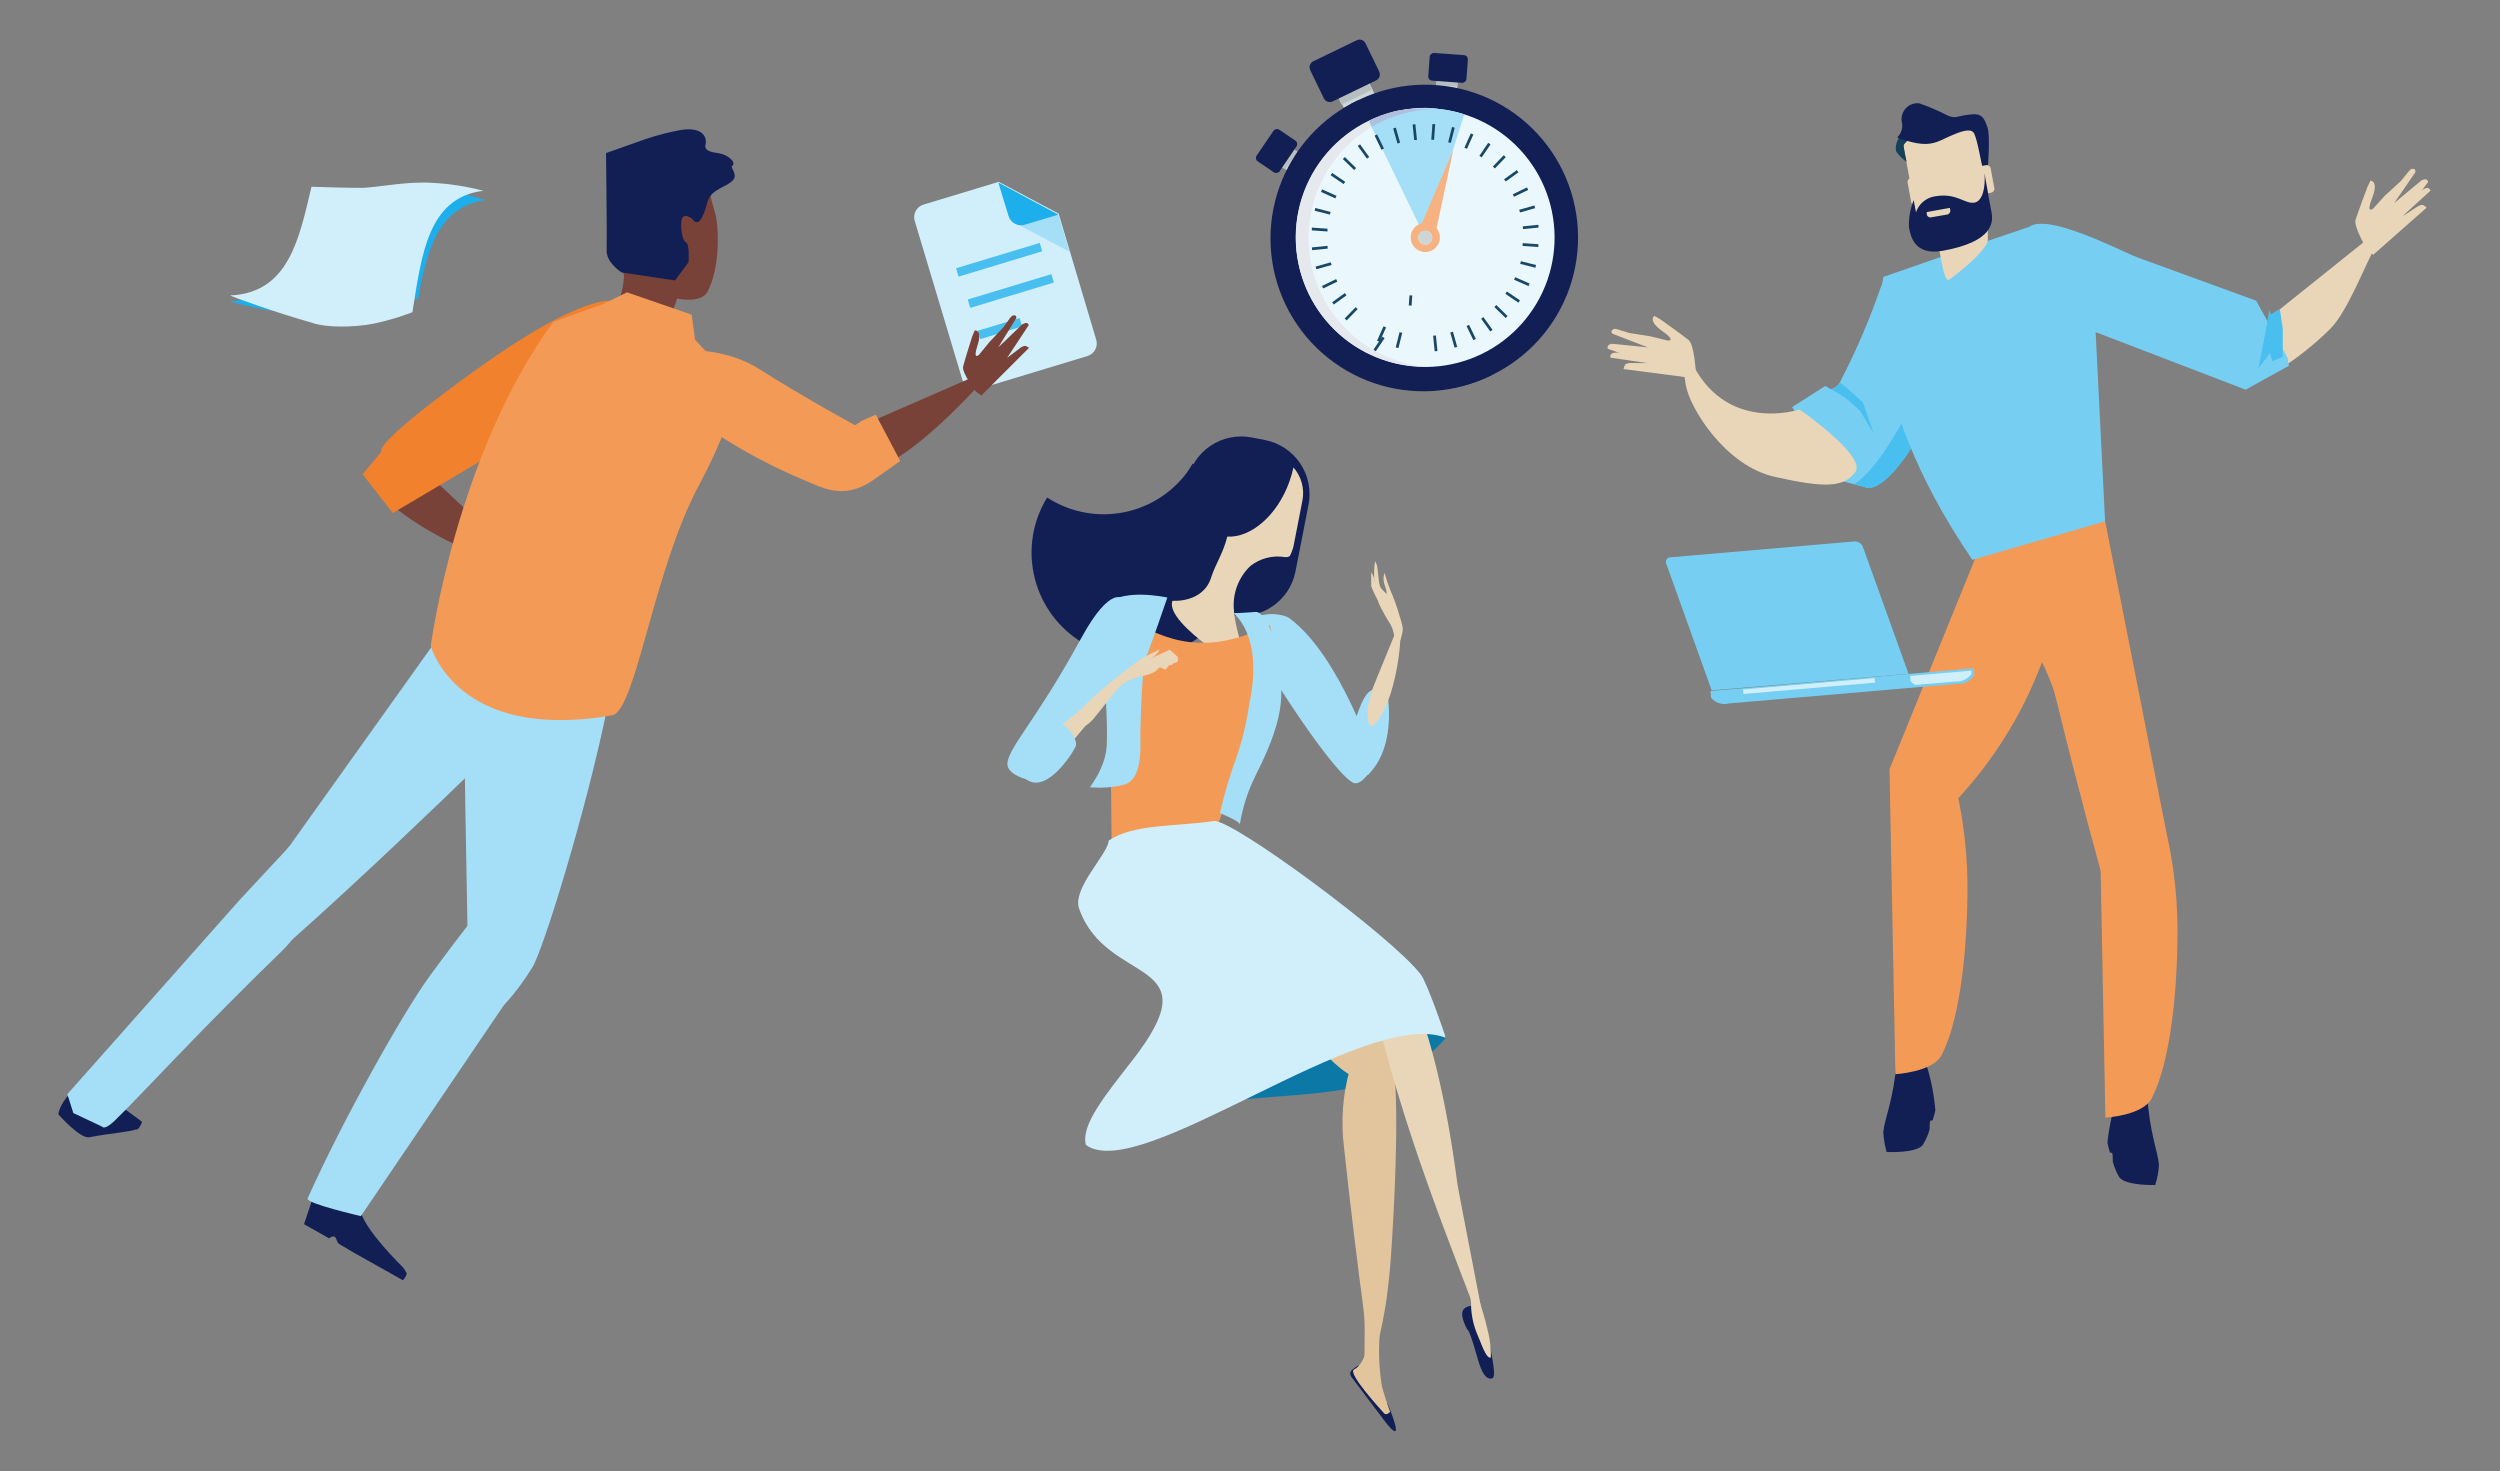 <?xml version="1.0" encoding="UTF-8"?> <svg xmlns="http://www.w3.org/2000/svg" xmlns:xlink="http://www.w3.org/1999/xlink" viewBox="0 0 314.05 184.84"><rect x="0" y="0" width="314.05" height="184.84" fill="#808080" stroke="none"/><defs><style>.cls-1,.cls-2{fill:none;}.cls-1{clip-rule:evenodd;}.cls-3{clip-path:url(#clip-path);}.cls-4{clip-path:url(#clip-path-2);}.cls-5{fill:#121f55;}.cls-6{clip-path:url(#clip-path-3);}.cls-7{fill:#76cff3;}.cls-8{clip-path:url(#clip-path-5);}.cls-9{fill:#49bfef;}.cls-10{clip-path:url(#clip-path-7);}.cls-11{fill:#e9d6b8;}.cls-12{clip-path:url(#clip-path-9);}.cls-13{fill:#f39a57;}.cls-14{clip-path:url(#clip-path-11);}.cls-15{clip-path:url(#clip-path-13);}.cls-16{clip-path:url(#clip-path-15);}.cls-17{clip-path:url(#clip-path-17);}.cls-18{clip-path:url(#clip-path-19);}.cls-19{clip-path:url(#clip-path-21);}.cls-20{clip-path:url(#clip-path-23);}.cls-21{clip-path:url(#clip-path-25);}.cls-22{clip-path:url(#clip-path-27);}.cls-23{clip-path:url(#clip-path-29);}.cls-24{clip-path:url(#clip-path-31);}.cls-25{clip-path:url(#clip-path-33);}.cls-26{fill:#163f59;}.cls-27{clip-path:url(#clip-path-35);}.cls-28{clip-path:url(#clip-path-37);}.cls-29{clip-path:url(#clip-path-39);}.cls-30{clip-path:url(#clip-path-41);}.cls-31{clip-path:url(#clip-path-43);}.cls-32{clip-path:url(#clip-path-45);}.cls-33{clip-path:url(#clip-path-47);}.cls-34{clip-path:url(#clip-path-49);}.cls-35{clip-path:url(#clip-path-51);}.cls-36{clip-path:url(#clip-path-53);}.cls-37{fill:#d1effb;}.cls-38{clip-path:url(#clip-path-55);}.cls-39{clip-path:url(#clip-path-57);}.cls-40{fill:#b6c2c9;}.cls-41{clip-path:url(#clip-path-59);}.cls-42{clip-path:url(#clip-path-61);}.cls-43{clip-path:url(#clip-path-63);}.cls-44{fill:#cdd5d8;}.cls-45{clip-path:url(#clip-path-65);}.cls-46{fill:#b7bec0;}.cls-47{clip-path:url(#clip-path-67);}.cls-48{clip-path:url(#clip-path-69);}.cls-49{clip-path:url(#clip-path-71);}.cls-50{clip-path:url(#clip-path-73);}.cls-51{clip-path:url(#clip-path-75);}.cls-52{clip-path:url(#clip-path-77);}.cls-53{clip-path:url(#clip-path-79);}.cls-54{clip-path:url(#clip-path-81);}.cls-55{clip-path:url(#clip-path-83);}.cls-56{clip-path:url(#clip-path-85);}.cls-57{fill:#eaf8fe;}.cls-58{clip-path:url(#clip-path-87);}.cls-59{fill:#e5e8ec;}.cls-60{clip-path:url(#clip-path-89);}.cls-61{fill:#a4dff7;}.cls-62{clip-path:url(#clip-path-91);}.cls-63{fill:#b0bfde;}.cls-64{clip-path:url(#clip-path-93);}.cls-65{fill:#194866;}.cls-66{clip-path:url(#clip-path-95);}.cls-67{clip-path:url(#clip-path-97);}.cls-68{clip-path:url(#clip-path-99);}.cls-69{clip-path:url(#clip-path-101);}.cls-70{clip-path:url(#clip-path-103);}.cls-71{clip-path:url(#clip-path-105);}.cls-72{clip-path:url(#clip-path-107);}.cls-73{clip-path:url(#clip-path-109);}.cls-74{clip-path:url(#clip-path-111);}.cls-75{clip-path:url(#clip-path-113);}.cls-76{clip-path:url(#clip-path-115);}.cls-77{clip-path:url(#clip-path-117);}.cls-78{clip-path:url(#clip-path-119);}.cls-79{clip-path:url(#clip-path-121);}.cls-80{clip-path:url(#clip-path-123);}.cls-81{clip-path:url(#clip-path-125);}.cls-82{clip-path:url(#clip-path-127);}.cls-83{clip-path:url(#clip-path-129);}.cls-84{clip-path:url(#clip-path-131);}.cls-85{clip-path:url(#clip-path-133);}.cls-86{clip-path:url(#clip-path-135);}.cls-87{clip-path:url(#clip-path-137);}.cls-88{clip-path:url(#clip-path-139);}.cls-89{clip-path:url(#clip-path-141);}.cls-90{clip-path:url(#clip-path-143);}.cls-91{clip-path:url(#clip-path-145);}.cls-92{clip-path:url(#clip-path-147);}.cls-93{clip-path:url(#clip-path-149);}.cls-94{clip-path:url(#clip-path-151);}.cls-95{clip-path:url(#clip-path-153);}.cls-96{clip-path:url(#clip-path-155);}.cls-97{clip-path:url(#clip-path-157);}.cls-98{clip-path:url(#clip-path-159);}.cls-99{clip-path:url(#clip-path-161);}.cls-100{clip-path:url(#clip-path-163);}.cls-101{clip-path:url(#clip-path-165);}.cls-102{fill:#f6b381;}.cls-103{clip-path:url(#clip-path-167);}.cls-104{clip-path:url(#clip-path-169);}.cls-105{fill:#cdd5d7;}.cls-106{clip-path:url(#clip-path-171);}.cls-107{clip-path:url(#clip-path-173);}.cls-108{clip-path:url(#clip-path-175);}.cls-109{fill:#1cafec;}.cls-110{clip-path:url(#clip-path-177);}.cls-111{clip-path:url(#clip-path-179);}.cls-112{clip-path:url(#clip-path-181);}.cls-113{clip-path:url(#clip-path-183);}.cls-114{clip-path:url(#clip-path-185);}.cls-115{clip-path:url(#clip-path-187);}.cls-116{fill:#794238;}.cls-117{clip-path:url(#clip-path-189);}.cls-118{clip-path:url(#clip-path-191);}.cls-119{clip-path:url(#clip-path-193);}.cls-120{clip-path:url(#clip-path-195);}.cls-121{fill:#f1812d;}.cls-122{clip-path:url(#clip-path-197);}.cls-123{clip-path:url(#clip-path-199);}.cls-124{clip-path:url(#clip-path-201);}.cls-125{clip-path:url(#clip-path-203);}.cls-126{clip-path:url(#clip-path-205);}.cls-127{clip-path:url(#clip-path-207);}.cls-128{clip-path:url(#clip-path-209);}.cls-129{clip-path:url(#clip-path-211);}.cls-130{fill:#0b78a6;}.cls-131{clip-path:url(#clip-path-213);}.cls-132{fill:#e2c59c;}.cls-133{clip-path:url(#clip-path-215);}.cls-134{clip-path:url(#clip-path-217);}.cls-135{clip-path:url(#clip-path-219);}.cls-136{clip-path:url(#clip-path-221);}.cls-137{clip-path:url(#clip-path-223);}.cls-138{clip-path:url(#clip-path-225);}.cls-139{clip-path:url(#clip-path-227);}.cls-140{clip-path:url(#clip-path-229);}.cls-141{clip-path:url(#clip-path-231);}.cls-142{clip-path:url(#clip-path-233);}.cls-143{clip-path:url(#clip-path-235);}.cls-144{clip-path:url(#clip-path-237);}.cls-145{clip-path:url(#clip-path-239);}.cls-146{clip-path:url(#clip-path-241);}.cls-147{clip-path:url(#clip-path-243);}.cls-148{clip-path:url(#clip-path-245);}.cls-149{clip-path:url(#clip-path-247);}.cls-150{clip-path:url(#clip-path-249);}.cls-151{clip-path:url(#clip-path-251);}.cls-152{clip-path:url(#clip-path-253);}.cls-153{clip-path:url(#clip-path-255);}.cls-154{clip-path:url(#clip-path-257);}.cls-155{clip-path:url(#clip-path-259);}.cls-156{clip-path:url(#clip-path-261);}.cls-157{clip-path:url(#clip-path-263);}.cls-158{clip-path:url(#clip-path-265);}.cls-159{clip-path:url(#clip-path-267);}</style><clipPath id="clip-path" transform="translate(-561.98 -811.36)"><path class="cls-1" d="M798.56,953.6a11.16,11.16,0,0,0,.42,2.47s3.56.2,4.5-.83a7.54,7.54,0,0,0,.9-2c0-.15,0-.94.09-1.08s.23.1.31-.14c.19-.63.32-1.11.32-1.17a26.15,26.15,0,0,0-1.29-6.25s-3.39-2-3.56.06c-.4,4.87-1.55,7.29-1.69,8.89"></path></clipPath><clipPath id="clip-path-2" transform="translate(-561.98 -811.36)"><rect class="cls-2" width="1440" height="2367"></rect></clipPath><clipPath id="clip-path-3" transform="translate(-561.98 -811.36)"><path class="cls-1" d="M807.11,847.83s4.24,2.28-2,14.48-8.89,10.21-8.89,10.21l-3.51-.89-5.6-9.13,4.17-2.66.7.41a1.82,1.82,0,0,0,1.25-1.11,87.59,87.59,0,0,0,5-11.66c1.12-3.4,8.1-.1,8.91.35"></path></clipPath><clipPath id="clip-path-5" transform="translate(-561.98 -811.36)"><path class="cls-1" d="M807.11,847.83c-.63-.35-3.44-.35-3-.13,0,0,4.24,2.28-2,14.49-3.5,6.8-5.86,9.19-7.26,10l1.4.36s2.63,2,8.89-10.21,2-14.48,2-14.48"></path></clipPath><clipPath id="clip-path-7" transform="translate(-561.98 -811.36)"><path class="cls-1" d="M788.05,862.8s-9.53,3.18-13.78-6.42c-1.26-2.85-1,.25-.54,3.24s5,10.26,11.19,11.64,8.62,1.39,10.12-.59-7-7.87-7-7.87"></path></clipPath><clipPath id="clip-path-9" transform="translate(-561.98 -811.36)"><path class="cls-1" d="M800.08,946.3s4.69-.26,5.8-2.39c2.56-4.92,3.2-14.54,3.25-20a56,56,0,0,0-1.37-13.31L799.34,908Z"></path></clipPath><clipPath id="clip-path-11" transform="translate(-561.98 -811.36)"><path class="cls-1" d="M833.19,957.75a10.89,10.89,0,0,1-.47,2.47s-3.57.12-4.49-.93a7.79,7.79,0,0,1-.84-2c0-.15,0-.94-.07-1.08s-.24.1-.31-.15a9.25,9.25,0,0,1-.29-1.17,26,26,0,0,1,1.42-6.23s3.43-1.93,3.56.14c.29,4.88,1.39,7.33,1.49,8.92"></path></clipPath><clipPath id="clip-path-13" transform="translate(-561.98 -811.36)"><path class="cls-1" d="M826.46,951.76s4.69-.26,5.8-2.4c2.57-4.92,3.21-14.54,3.25-20A55.94,55.94,0,0,0,834.14,916l-8.42-2.6Z"></path></clipPath><clipPath id="clip-path-15" transform="translate(-561.98 -811.36)"><path class="cls-1" d="M812.92,874.57,799.34,908l5.54,6.71a51.9,51.9,0,0,0,12-16.32c1.93-4.25,5.88-13.92,4.76-18.19-1.52-5.77-8.69-5.58-8.69-5.58"></path></clipPath><clipPath id="clip-path-17" transform="translate(-561.98 -811.36)"><path class="cls-1" d="M826,874.68,834.14,916l-8.25,4.81s-2.44-8.63-5.63-21.69c-1.58-6.49-9.2-15.69-7.82-19.87,1.88-5.67,13.51-4.6,13.51-4.6"></path></clipPath><clipPath id="clip-path-19" transform="translate(-561.98 -811.36)"><path class="cls-1" d="M809.75,881.68l16.67-4.84-1.23-24.6s-.45-15-8.77-12.22-17.84,6.12-17.84,6.12-3.61,13.94,11.17,35.54"></path></clipPath><clipPath id="clip-path-21" transform="translate(-561.98 -811.36)"><path class="cls-1" d="M847.73,850.73l12.85-10.29s1.85.4.86,1.23c-.12.1-.49-.41-.84.22-1.44,2.55-3.68,8.55-5.87,10.75a37.28,37.28,0,0,1-6.23,5Z"></path></clipPath><clipPath id="clip-path-23" transform="translate(-561.98 -811.36)"><path class="cls-1" d="M796,861.9l-2-1.79-.86-.68a1.94,1.94,0,0,1-1.13.82l1.76,1.06,1.84,1.62,1.73,2.85Z"></path></clipPath><clipPath id="clip-path-25" transform="translate(-561.98 -811.36)"><path class="cls-1" d="M830.33,843.64l16.45,6,.48,1.25,1.11-.67,1.14,7.09-5.44,3-22.33-8.57a14.7,14.7,0,0,1-5.36-10.38c-.5-5.17,12.58,1.85,14,2.29"></path></clipPath><clipPath id="clip-path-27" transform="translate(-561.98 -811.36)"><path class="cls-1" d="M845.67,857.64s1-4.81,1.38-7.34l.21.54,1.11-.67.37,2.45,0,3.57-1.33.54-.25-1Z"></path></clipPath><clipPath id="clip-path-29" transform="translate(-561.98 -811.36)"><path class="cls-1" d="M811.48,838.25a17.87,17.87,0,0,1,.21,3.25c-.11,1.4-4.23,4.6-4.89,5s-1.1-3.69-1.4-4.55c-.24-.66.26-.6-.59-1.37Z"></path></clipPath><clipPath id="clip-path-31" transform="translate(-561.98 -811.36)"><path class="cls-1" d="M802.83,839.15a1.44,1.44,0,0,0,1.67,1.16l6.36-1.17a1.44,1.44,0,0,0,1.16-1.67l-1.73-9.42a1.43,1.43,0,0,0-1.67-1.16l-6.36,1.17a1.44,1.44,0,0,0-1.16,1.67Z"></path></clipPath><clipPath id="clip-path-33" transform="translate(-561.98 -811.36)"><path class="cls-1" d="M801.45,831.67a5.36,5.36,0,0,1-1.28-1.29,2.16,2.16,0,0,1,.58-1.93c.63-.54,1.36.12,1.36.12s-1,.83-1,1.08.37,2,.37,2"></path></clipPath><clipPath id="clip-path-35" transform="translate(-561.98 -811.36)"><path class="cls-1" d="M811.71,832.17s.3-3.8-.07-4.83-.62-1.74-1.94-1.62c-2,.18-1.92.59-3,.18a27.82,27.82,0,0,0-3.61-1.56,2,2,0,0,0-2.2,2.38,2,2,0,0,1-.56,1.88c.11.16.49.25,1.16.44,1.93.56,3,.54,4.32-.06s3.67-1.83,4.15-.88.92,4,1.08,4.25.44,0,.64-.18"></path></clipPath><clipPath id="clip-path-37" transform="translate(-561.98 -811.36)"><rect class="cls-2" x="809.98" y="832.14" width="2.36" height="3.51" rx="0.48" transform="translate(-136.78 159.53) rotate(-10.36)"></rect></clipPath><clipPath id="clip-path-39" transform="translate(-561.98 -811.36)"><rect class="cls-2" x="801.78" y="833.64" width="2.36" height="3.51" rx="0.48" transform="translate(-136.86 157.63) rotate(-10.34)"></rect></clipPath><clipPath id="clip-path-41" transform="translate(-561.98 -811.36)"><path class="cls-1" d="M811.26,833.1s.68,3.71.9,4.95.21,3.66-6.11,4.81c-3.74.69-4.1-2.09-4.27-3a8.31,8.31,0,0,1,.6-3.36s.28,1.54.28,1.54a3,3,0,0,1,2.28-2c2.87-.53,3.83,1,5.09.77,1-.2,1.41-1.92,1.23-3.76"></path></clipPath><clipPath id="clip-path-43" transform="translate(-561.98 -811.36)"><path class="cls-1" d="M806.57,838.31l-2,.35a.46.46,0,0,1-.55-.38l0-.28,2.9-.53.05.28a.48.48,0,0,1-.38.56"></path></clipPath><clipPath id="clip-path-45" transform="translate(-561.98 -811.36)"><path class="cls-1" d="M775,858s-.18-3.35-.91-3.94-3.53-2.58-3.53-2.58l-.76-.44s-.88.59,1,1.91.66,1.19.66,1.19l-2.12-.52-2.63-.42-1.15-.34s-.64-.25-.84-.17c-.56.22-.17.6-.17.6L769,855l-4.41-.45s-.57,0-.65.34.12.32.12.32l4.92,1.76-2.28,0s-.56,0-.65.35a2.88,2.88,0,0,1-.13.4l8.89,1.16Z"></path></clipPath><clipPath id="clip-path-47" transform="translate(-561.98 -811.36)"><path class="cls-1" d="M768.64,855.81l-3.11-.13a2.39,2.39,0,0,0-1,.05.44.44,0,0,0-.24.56l4.69.69Z"></path></clipPath><clipPath id="clip-path-49" transform="translate(-561.98 -811.36)"><path class="cls-1" d="M859.34,842.73s-1.73-2.88-1.45-3.78,1.49-4.11,1.49-4.11l.38-.79s1.06,0,.22,2.15.12,1.36.12,1.36l1.46-1.61,2-1.83.76-.93s.4-.56.6-.61c.59-.12.48.41.48.41l-2.67,3.89,3.41-2.84s.49-.29.72-.08.09.33.09.33l-3.11,4.21,1.92-1.25s.49-.27.73-.07a3.8,3.8,0,0,0,.33.26l-6.72,5.93Z"></path></clipPath><clipPath id="clip-path-51" transform="translate(-561.98 -811.36)"><path class="cls-1" d="M810,896.1v0l-.08-.79-33.07,2.85.06.79a0,0,0,0,0,0,0l.09.14a2.16,2.16,0,0,0,2.13.64l28.78-2.48a2.21,2.21,0,0,0,2-1Z"></path></clipPath><clipPath id="clip-path-53" transform="translate(-561.98 -811.36)"><path class="cls-1" d="M802,896.92a0,0,0,0,0,0,0l.09.12a1.52,1.52,0,0,0,.52.36l5-.43a2.32,2.32,0,0,0,1.93-.83l.07-.13v0l0-.4-7.67.66Z"></path></clipPath><clipPath id="clip-path-55" transform="translate(-561.98 -811.36)"><rect class="cls-2" x="780.94" y="897.24" width="16.59" height="0.57" transform="translate(-74.22 71.16) rotate(-4.93)"></rect></clipPath><clipPath id="clip-path-57" transform="translate(-561.98 -811.36)"><path class="cls-1" d="M787.88,888.57a1.12,1.12,0,0,1-1,1.59,2.1,2.1,0,0,1-2-1.33,1.12,1.12,0,0,1,1-1.6,2.09,2.09,0,0,1,2,1.34"></path></clipPath><clipPath id="clip-path-59" transform="translate(-561.98 -811.36)"><path class="cls-1" d="M801.73,896,796,880.07a1.1,1.1,0,0,0-1-.7l-23.2,2a.57.57,0,0,0-.5.82L777,898.08Z"></path></clipPath><clipPath id="clip-path-61" transform="translate(-561.98 -811.36)"><path class="cls-1" d="M863.39,837.36l2.51-1.84a2.22,2.22,0,0,1,.89-.54.43.43,0,0,1,.51.33l-3.51,3.19Z"></path></clipPath><clipPath id="clip-path-63" transform="translate(-561.98 -811.36)"><rect class="cls-2" x="730.39" y="821.35" width="4.24" height="4.54" transform="translate(-285.66 401.42) rotate(-25.83)"></rect></clipPath><clipPath id="clip-path-65" transform="translate(-561.98 -811.36)"><rect class="cls-2" x="729.86" y="821.47" width="4.24" height="2.12" transform="translate(-285.14 400.84) rotate(-25.81)"></rect></clipPath><clipPath id="clip-path-67" transform="translate(-561.98 -811.36)"><path class="cls-2" d="M727.87,817.48h6.06a.83.83,0,0,1,.83.83v3.94a.83.83,0,0,1-.83.83h-6.06a.83.83,0,0,1-.83-.83v-3.94A.84.84,0,0,1,727.87,817.48Z" transform="translate(-284.3 400.21) rotate(-25.82)"></path></clipPath><clipPath id="clip-path-69" transform="translate(-561.98 -811.36)"><rect class="cls-2" x="722.92" y="830.14" width="2.64" height="2.83" transform="translate(-370.6 963.15) rotate(-55.8)"></rect></clipPath><clipPath id="clip-path-71" transform="translate(-561.98 -811.36)"><rect class="cls-2" x="722.3" y="830.47" width="2.64" height="1.32" transform="translate(-370.52 962.52) rotate(-55.8)"></rect></clipPath><clipPath id="clip-path-73" transform="translate(-561.98 -811.36)"><rect class="cls-2" x="719.93" y="828.51" width="4.81" height="3.49" rx="0.52" transform="translate(-370.29 961.66) rotate(-55.83)"></rect></clipPath><clipPath id="clip-path-75" transform="translate(-561.98 -811.36)"><rect class="cls-2" x="742.26" y="820.83" width="2.83" height="2.64" transform="translate(-130.57 1503.82) rotate(-85.81)"></rect></clipPath><clipPath id="clip-path-77" transform="translate(-561.98 -811.36)"><rect class="cls-2" x="743.07" y="820.08" width="1.32" height="2.64" transform="translate(-129.75 1503.2) rotate(-85.81)"></rect></clipPath><clipPath id="clip-path-79" transform="translate(-561.98 -811.36)"><rect class="cls-2" x="742.1" y="817.44" width="3.49" height="4.81" rx="0.52" transform="translate(-127.76 1502.3) rotate(-85.84)"></rect></clipPath><clipPath id="clip-path-81" transform="translate(-561.98 -811.36)"><path class="cls-1" d="M758.3,832.84a19.2,19.2,0,1,1-25.65-8.92,19.19,19.19,0,0,1,25.65,8.92"></path></clipPath><clipPath id="clip-path-83" transform="translate(-561.98 -811.36)"><path class="cls-1" d="M749.38,858.48a19.2,19.2,0,1,1-16.73-34.56Z"></path></clipPath><clipPath id="clip-path-85" transform="translate(-561.98 -811.36)"><path class="cls-1" d="M755.64,834.12a16.25,16.25,0,1,1-21.7-7.54,16.26,16.26,0,0,1,21.7,7.54"></path></clipPath><clipPath id="clip-path-87" transform="translate(-561.98 -811.36)"><path class="cls-1" d="M728,848.37A16.25,16.25,0,0,1,742.7,825a16.25,16.25,0,1,0-1.8,32.41A16.24,16.24,0,0,1,728,848.37"></path></clipPath><clipPath id="clip-path-89" transform="translate(-561.98 -811.36)"><path class="cls-1" d="M745.93,825.72a16.13,16.13,0,0,0-12,.86L741,841.2Z"></path></clipPath><clipPath id="clip-path-91" transform="translate(-561.98 -811.36)"><path class="cls-1" d="M734.3,827.31c.39-.23.78-.45,1.2-.65a16.3,16.3,0,0,1,7.18-1.62h0l-.29,0-.39,0h-.31l-.59,0h-1l-.46,0-.36,0-.5.07-.27,0-.48.08-.21,0-.66.15-.22.06-.51.14-.2.06-.67.23-.14.05-.56.22-.19.08-.68.31h0Z"></path></clipPath><clipPath id="clip-path-93" transform="translate(-561.98 -811.36)"><rect class="cls-2" x="735.08" y="828.22" width="0.35" height="1.97" transform="translate(-288.43 404.63) rotate(-25.91)"></rect></clipPath><clipPath id="clip-path-95" transform="translate(-561.98 -811.36)"><polygon class="cls-1" points="733.98 831.09 733.7 831.29 732.54 829.69 732.83 829.49 733.98 831.09"></polygon></clipPath><clipPath id="clip-path-97" transform="translate(-561.98 -811.36)"><polygon class="cls-1" points="732.33 832.47 732.09 832.72 730.67 831.34 730.92 831.09 732.33 832.47"></polygon></clipPath><clipPath id="clip-path-99" transform="translate(-561.98 -811.36)"><rect class="cls-2" x="729.86" y="832.71" width="0.35" height="1.98" transform="translate(-369.76 969.55) rotate(-55.83)"></rect></clipPath><clipPath id="clip-path-101" transform="translate(-561.98 -811.36)"><polygon class="cls-1" points="729.87 835.96 729.73 836.28 727.92 835.47 728.07 835.15 729.87 835.96"></polygon></clipPath><clipPath id="clip-path-103" transform="translate(-561.98 -811.36)"><polygon class="cls-1" points="729.13 837.98 729.04 838.32 727.13 837.83 727.21 837.49 729.13 837.98"></polygon></clipPath><clipPath id="clip-path-105" transform="translate(-561.98 -811.36)"><polygon class="cls-1" points="728.75 840.09 728.73 840.44 726.76 840.3 726.78 839.95 728.75 840.09"></polygon></clipPath><clipPath id="clip-path-107" transform="translate(-561.98 -811.36)"><rect class="cls-2" x="726.79" y="842.34" width="1.97" height="0.35" transform="translate(-81.55 78) rotate(-5.81)"></rect></clipPath><clipPath id="clip-path-109" transform="translate(-561.98 -811.36)"><rect class="cls-2" x="727.22" y="844.62" width="1.98" height="0.35" transform="translate(-200.75 227.55) rotate(-15.64)"></rect></clipPath><clipPath id="clip-path-111" transform="translate(-561.98 -811.36)"><rect class="cls-2" x="728.04" y="846.79" width="1.97" height="0.35" transform="translate(-296.2 402.3) rotate(-25.83)"></rect></clipPath><clipPath id="clip-path-113" transform="translate(-561.98 -811.36)"><rect class="cls-2" x="729.22" y="848.78" width="1.97" height="0.35" transform="translate(-359.12 589.57) rotate(-35.91)"></rect></clipPath><clipPath id="clip-path-115" transform="translate(-561.98 -811.36)"><rect class="cls-2" x="730.73" y="850.54" width="1.98" height="0.35" transform="translate(-388.35 783.05) rotate(-45.84)"></rect></clipPath><clipPath id="clip-path-117" transform="translate(-561.98 -811.36)"><rect class="cls-2" x="732.53" y="852.01" width="1.97" height="0.35" transform="matrix(0.56, -0.83, 0.83, 0.56, -382.87, 986.16)"></rect></clipPath><clipPath id="clip-path-119" transform="translate(-561.98 -811.36)"><polygon class="cls-1" points="735.78 852.35 736.1 852.49 735.29 854.29 734.97 854.15 735.78 852.35"></polygon></clipPath><clipPath id="clip-path-121" transform="translate(-561.98 -811.36)"><polygon class="cls-1" points="737.79 853.09 738.13 853.17 737.65 855.09 737.31 855 737.79 853.09"></polygon></clipPath><clipPath id="clip-path-123" transform="translate(-561.98 -811.36)"><rect class="cls-2" x="739.02" y="854.29" width="1.98" height="0.35" transform="matrix(0.07, -1, 1, 0.07, -167.07, 1528.95)"></rect></clipPath><clipPath id="clip-path-125" transform="translate(-561.98 -811.36)"><rect class="cls-2" x="742.16" y="853.45" width="0.35" height="1.97" transform="translate(-82.87 79.74) rotate(-5.82)"></rect></clipPath><clipPath id="clip-path-127" transform="translate(-561.98 -811.36)"><rect class="cls-2" x="744.43" y="853.02" width="0.35" height="1.98" transform="translate(-204.08 234.53) rotate(-15.77)"></rect></clipPath><clipPath id="clip-path-129" transform="translate(-561.98 -811.36)"><rect class="cls-2" x="746.6" y="852.2" width="0.35" height="1.97" transform="translate(-297.26 410.92) rotate(-25.85)"></rect></clipPath><clipPath id="clip-path-131" transform="translate(-561.98 -811.36)"><rect class="cls-2" x="748.6" y="851.02" width="0.35" height="1.97" transform="translate(-356.67 597.91) rotate(-35.74)"></rect></clipPath><clipPath id="clip-path-133" transform="translate(-561.98 -811.36)"><polygon class="cls-1" points="749.7 849.93 749.95 849.68 751.36 851.06 751.12 851.31 749.7 849.93"></polygon></clipPath><clipPath id="clip-path-135" transform="translate(-561.98 -811.36)"><rect class="cls-2" x="751.83" y="847.72" width="0.35" height="1.98" transform="translate(-372.46 994.98) rotate(-55.87)"></rect></clipPath><clipPath id="clip-path-137" transform="translate(-561.98 -811.36)"><rect class="cls-2" x="752.96" y="845.69" width="0.35" height="1.98" transform="translate(-325.63 1193.59) rotate(-66.17)"></rect></clipPath><clipPath id="clip-path-139" transform="translate(-561.98 -811.36)"><rect class="cls-2" x="753.73" y="843.51" width="0.35" height="1.97" transform="translate(-249.32 1368.99) rotate(-75.84)"></rect></clipPath><clipPath id="clip-path-141" transform="translate(-561.98 -811.36)"><rect class="cls-2" x="754.11" y="841.22" width="0.35" height="1.98" transform="translate(-138.17 1536.31) rotate(-86.03)"></rect></clipPath><clipPath id="clip-path-143" transform="translate(-561.98 -811.36)"><rect class="cls-2" x="753.27" y="839.71" width="1.97" height="0.35" transform="translate(-80.61 80.07) rotate(-5.77)"></rect></clipPath><clipPath id="clip-path-145" transform="translate(-561.98 -811.36)"><polygon class="cls-1" points="752.92 838.05 752.83 837.71 754.73 837.17 754.82 837.51 752.92 838.05"></polygon></clipPath><clipPath id="clip-path-147" transform="translate(-561.98 -811.36)"><rect class="cls-2" x="752.02" y="835.26" width="1.98" height="0.35" transform="translate(-288.65 411.25) rotate(-25.81)"></rect></clipPath><clipPath id="clip-path-149" transform="translate(-561.98 -811.36)"><polygon class="cls-1" points="751.13 834.16 750.92 833.88 752.52 832.73 752.73 833.01 751.13 834.16"></polygon></clipPath><clipPath id="clip-path-151" transform="translate(-561.98 -811.36)"><rect class="cls-2" x="749.33" y="831.51" width="1.98" height="0.35" transform="translate(-369.21 795.25) rotate(-46.08)"></rect></clipPath><clipPath id="clip-path-153" transform="translate(-561.98 -811.36)"><polygon class="cls-1" points="748.11 831.13 747.82 830.94 748.93 829.3 749.22 829.5 748.11 831.13"></polygon></clipPath><clipPath id="clip-path-155" transform="translate(-561.98 -811.36)"><rect class="cls-2" x="745.51" y="828.91" width="1.97" height="0.35" transform="translate(-315.49 1170.86) rotate(-65.84)"></rect></clipPath><clipPath id="clip-path-157" transform="translate(-561.98 -811.36)"><polygon class="cls-1" points="744.24 829.31 743.9 829.23 744.38 827.31 744.72 827.4 744.24 829.31"></polygon></clipPath><clipPath id="clip-path-159" transform="translate(-561.98 -811.36)"><polygon class="cls-1" points="742.13 828.93 741.78 828.91 741.92 826.94 742.27 826.96 742.13 828.93"></polygon></clipPath><clipPath id="clip-path-161" transform="translate(-561.98 -811.36)"><polygon class="cls-1" points="739.98 828.93 739.63 828.96 739.43 827 739.78 826.96 739.98 828.93"></polygon></clipPath><clipPath id="clip-path-163" transform="translate(-561.98 -811.36)"><polygon class="cls-1" points="737.86 829.29 737.53 829.39 736.99 827.49 737.33 827.39 737.86 829.29"></polygon></clipPath><clipPath id="clip-path-165" transform="translate(-561.98 -811.36)"><path class="cls-1" d="M742.68,840.38a1.84,1.84,0,1,0-.85,2.46,1.84,1.84,0,0,0,.85-2.46M741.4,842a.87.87,0,1,1,.41-1.16.88.88,0,0,1-.41,1.16"></path></clipPath><clipPath id="clip-path-167" transform="translate(-561.98 -811.36)"><polygon class="cls-1" points="744.54 830.21 742.39 840.27 740.51 839.62 744.54 830.21"></polygon></clipPath><clipPath id="clip-path-169" transform="translate(-561.98 -811.36)"><path class="cls-1" d="M741.4,842a.87.87,0,1,1,.41-1.16.88.88,0,0,1-.41,1.16"></path></clipPath><clipPath id="clip-path-171" transform="translate(-561.98 -811.36)"><path class="cls-1" d="M699.7,854.08a1.65,1.65,0,0,1-1.1,2l-13.66,4.14a1.65,1.65,0,0,1-2.05-1.1l-6-20a1.65,1.65,0,0,1,1.1-2.06l9.45-2.86,7.53,4Z"></path></clipPath><clipPath id="clip-path-173" transform="translate(-561.98 -811.36)"><polygon class="cls-1" points="689.51 839.38 696.33 842.98 694.92 838.32 694.24 837.95 689.51 839.38"></polygon></clipPath><clipPath id="clip-path-175" transform="translate(-561.98 -811.36)"><path class="cls-1" d="M687.39,834.29l1.28,4.2a1.65,1.65,0,0,0,2.05,1.1l4.2-1.27Z"></path></clipPath><clipPath id="clip-path-177" transform="translate(-561.98 -811.36)"><rect class="cls-2" x="684.84" y="852.1" width="5.49" height="1.1" transform="translate(-217.73 236.06) rotate(-16.86)"></rect></clipPath><clipPath id="clip-path-179" transform="translate(-561.98 -811.36)"><rect class="cls-2" x="681.98" y="843.47" width="10.98" height="1.1" transform="translate(-215.22 235.64) rotate(-16.86)"></rect></clipPath><clipPath id="clip-path-181" transform="translate(-561.98 -811.36)"><rect class="cls-2" x="683.45" y="847.39" width="10.98" height="1.1" transform="translate(-216.3 236.24) rotate(-16.86)"></rect></clipPath><clipPath id="clip-path-183" transform="translate(-561.98 -811.36)"><path class="cls-1" d="M579.13,953.29c.41-.14.7-1,.7-1s-3.78-2.95-5.28-3.44a7.78,7.78,0,0,0-1.87-.21c-.12,0-.47.21-.59.2s-.21-.22-.4-.22a5.68,5.68,0,0,0-.88.05c-1.5,1.64-1.49,2.68-1.49,2.68s2.7,3.09,3.88,2.87c3-.56,5-.65,5.93-1"></path></clipPath><clipPath id="clip-path-185" transform="translate(-561.98 -811.36)"><path class="cls-1" d="M601.32,961.72l-1.15,3.42,3.15,1.78s.42-.34.69-.2.27.73.57.91l1.69,1,6.33,3.56s.51-.57.46-.9a3.47,3.47,0,0,0-.73-1c-1.38-1.38-5.23-5.43-5.16-7.44.07-2.45-5.85-1.13-5.85-1.13"></path></clipPath><clipPath id="clip-path-187" transform="translate(-561.98 -811.36)"><path class="cls-1" d="M645.58,853l1.47-4.13s3,.67,3.81-.87c1.66-3.09,1.43-8.45.92-10-1.43-4.46-1.23-11.87-11.6-7.46-3.94,1.68.1,13.17.18,15.54a9.94,9.94,0,0,1-1.54,4.86l2,2Z"></path></clipPath><clipPath id="clip-path-189" transform="translate(-561.98 -811.36)"><path class="cls-1" d="M615.49,870.67l13.74,12.88s-10.62-2.73-17.72-8.5,3.16-4.7,4-4.38"></path></clipPath><clipPath id="clip-path-191" transform="translate(-561.98 -811.36)"><path class="cls-1" d="M602.2,913.54s1.15,11.52-4.71,17.19c-10.42,10.09-17.6,18-21.08,21.39-1.35,1.31-1.62.76-1.62.76l-3.6-1.7-.75-2.37,21.66-24.42Z"></path></clipPath><clipPath id="clip-path-193" transform="translate(-561.98 -811.36)"><path class="cls-1" d="M670.83,864.56l16.06-7s-12.24,14.63-18.31,13.22,2.25-6.24,2.25-6.24"></path></clipPath><clipPath id="clip-path-195" transform="translate(-561.98 -811.36)"><path class="cls-1" d="M638.92,849.16s-3.72-1-17.11,8.63-11.89,10.26-11.89,10.26l-2.38,2.89,3.78,4.87,12.44-7.37Z"></path></clipPath><clipPath id="clip-path-197" transform="translate(-561.98 -811.36)"><path class="cls-1" d="M630.69,899.06s-23.13,23-37.11,34.75c-8.2,6.88-2.58-5.87-2.58-5.87l32.18-45.11,17.25,7.79s-2.89,1.32-9.74,8.44"></path></clipPath><clipPath id="clip-path-199" transform="translate(-561.98 -811.36)"><path class="cls-1" d="M620.12,892s.59,41.75.81,44c.75,7.77,6.54-.89,7.92-3.11s6.8-19.75,9.46-32.84L641,887Z"></path></clipPath><clipPath id="clip-path-201" transform="translate(-561.98 -811.36)"><path class="cls-1" d="M624,923.52s-3.74,4.54-8.12,10.56c-3.22,4.43-10.85,17.95-15.26,27.84-.27.6,6.69,2.21,6.69,2.21s17-25.07,20.79-30.67,2-12-4.1-9.94"></path></clipPath><clipPath id="clip-path-203" transform="translate(-561.98 -811.36)"><path class="cls-1" d="M631.47,851.8l6.34-2.27,2.93-1.45,8.13,2.81.42,3.15,5.08,5.4s.51,3.32-4.65,13c-5.71,10.7-7.87,28.26-10.86,28.78-19.52,3.4-22.77-8.7-22.77-8.7s3.17-24,15.38-40.7"></path></clipPath><clipPath id="clip-path-205" transform="translate(-561.98 -811.36)"><path class="cls-1" d="M643.17,855.59s-1.77,1.38,2.49,5.34c7.28,6.76,16.64,10.45,18.45,11.22s4.37,1.79,7.63-.53c2.49-1.77,3.33-2.35,3.33-2.35L672,863.45l-1.74.76-.87.57s-6.37-3.47-12.12-7.11-14.1-2.08-14.1-2.08"></path></clipPath><clipPath id="clip-path-207" transform="translate(-561.98 -811.36)"><path class="cls-1" d="M648.92,838.85s-1-.82-1.27,0,0,2.71.5,2.95.32,2.5.32,2.5l-1.69,2.29-6.7-1s-1.94-1.22-1.89-2.73-.08-12.27-.08-12.27l5.08-1.8a32.49,32.49,0,0,1,4.48-1.13c2.78-.37,3.13,1.13,2.94,1.87s.63.94,1.7,1.09,2.28,1.18,1.63,1.59c-.27.17.71,1,.17,1.71-.78,1-2.86,1.11-3.29,2.91-.2.82-.94,3.5-1.9,2"></path></clipPath><clipPath id="clip-path-209" transform="translate(-561.98 -811.36)"><path class="cls-1" d="M684.59,860.57s-1.82-2.36-1.62-3.18,1.15-3.8,1.15-3.8l.31-.73s1-.12.35,1.87.19,1.19.19,1.19l1.29-1.58,1.73-1.83.66-.9s.34-.54.53-.6c.55-.18.47.3.47.3L687.38,855l3-2.88s.45-.3.68-.14.11.28.11.28l-2.67,4.05,1.73-1.31s.45-.29.68-.15l.34.2-6,6Z"></path></clipPath><clipPath id="clip-path-211" transform="translate(-561.98 -811.36)"><path class="cls-1" d="M709,951.3c-17.62,6.83-5.72-.22-5.78-.55-.2-1.91,4.46-.2,4.55-4a53.5,53.5,0,0,1,3.45-16.61,8,8,0,0,1,1-2c3.38-1.43,7-1.81,10.64-2.73a9.28,9.28,0,0,1,3.88,2.2c5,4.65,9.09,4,10.69,6.55s5.36,6.25,6.18,7.58c-8.53,9.84-23.82,5.54-34.62,9.59"></path></clipPath><clipPath id="clip-path-213" transform="translate(-561.98 -811.36)"><path class="cls-1" d="M734.45,941.57c-.52.6-2.48,2.24-2.92,4.17a24.73,24.73,0,0,0-.72,9.69c.65,6.21,1.87,16.12,2.44,20.29.52,3.77-.55,9.51,1.2,7.85.77-5.34,1.78-6.13,2.4-16.47,1.79-29.53-1.48-26.6-2.4-25.53"></path></clipPath><clipPath id="clip-path-215" transform="translate(-561.98 -811.36)"><path class="cls-1" d="M736.23,987.63c-.79,1-2.6-2.27-2.93-3.21a10.79,10.79,0,0,0-.57-1.42.36.36,0,0,1-.07-.1l-.07,0c-.53.4-1.4.69-.77,1.53l3.95,5.24c3.22,4.29.48-2.1.46-2.08"></path></clipPath><clipPath id="clip-path-217" transform="translate(-561.98 -811.36)"><path class="cls-1" d="M719.35,920.77c-1.21.48-3,.09-3,1.88.06,4.26-.43,6,4.85,12.69,16.08,20.26,10.23,6.49,15.11,9.66,1.36-2.47-1.36-7.53-6.22-14.79s-7.05-10.92-10.76-9.44"></path></clipPath><clipPath id="clip-path-219" transform="translate(-561.98 -811.36)"><path class="cls-1" d="M734.3,936.21c-.25-1.16-.49-2.29-.72-3.41.09-1.83.4-2.9.94-3,2.08-.39,7.54,7.38,10.53,30.21.15,1.15,4,20.52,3.79,20.08-4.3-11.62-10.8-26.82-14.54-43.88"></path></clipPath><clipPath id="clip-path-221" transform="translate(-561.98 -811.36)"><path class="cls-1" d="M746.37,978.38c1.16,2.24,1.41,6.39,3,6.15.66-.09.06-2.42-.42-5.26-.42-2.48-1.14-4.29-1.77-4s-2.52,0-.86,3.16"></path></clipPath><clipPath id="clip-path-223" transform="translate(-561.98 -811.36)"><path class="cls-1" d="M724.72,883.14a6.89,6.89,0,0,1-8.09,5.45L715.56,885c-3.74-.73-5.67-6.95-4.94-10.69l.5-2.54a6.91,6.91,0,0,1,8.09-5.46l1.69.33a6.92,6.92,0,0,1,5.46,8.1Z"></path></clipPath><clipPath id="clip-path-225" transform="translate(-561.98 -811.36)"><path class="cls-1" d="M723.93,889c6.44,4.71,10.75,18.14,10.75,18.14s-1.48,3.18-2.76,2.53c-1.61-.83-6.4-7.15-11.93-16.36-3.43-5.7,2.87-5.1,3.94-4.31"></path></clipPath><clipPath id="clip-path-227" transform="translate(-561.98 -811.36)"><path class="cls-1" d="M734,908.52c3.67-3.85,2.16-10.67,2.16-10.67a2.88,2.88,0,0,0-2.14.37c-1,.83-1.75,3.09-3.1,8.33-.83,3.24,2.47,2.61,3.08,2"></path></clipPath><clipPath id="clip-path-229" transform="translate(-561.98 -811.36)"><path class="cls-1" d="M734.12,902.57s1,.21,2.53-4a29.3,29.3,0,0,0,1.29-9.37l-3.34,8.17s-1.52,3.69-.48,5.21"></path></clipPath><clipPath id="clip-path-231" transform="translate(-561.98 -811.36)"><path class="cls-1" d="M713.11,870.53a13.09,13.09,0,0,0-1.31-.94,11.47,11.47,0,0,1-1.14,1.67,13.06,13.06,0,0,1-17.14,2.6,13.21,13.21,0,1,0,19.59-3.33"></path></clipPath><clipPath id="clip-path-233" transform="translate(-561.98 -811.36)"><path class="cls-1" d="M724.47,870.05a13.68,13.68,0,0,1-.54,1.88c-1.53,4.21-4.82,7-7.78,6.84-.48,2-1.51,3.52-2,5.06-1,3.34-4.89,3-4.89,3-1.08,2.94,10,9.48,9.89,8.94s-2-4.61-2.19-8.06a6.8,6.8,0,0,1,2.11-5.27,5.61,5.61,0,0,1,4.32-1.1.83.83,0,0,0,.62-.14,5.19,5.19,0,0,0,.49-1.37l1.09-5.59a4.89,4.89,0,0,0-1.13-4.16"></path></clipPath><clipPath id="clip-path-235" transform="translate(-561.98 -811.36)"><path class="cls-1" d="M703.46,887.48c1.24,10.48-11.68,22-11.68,22s-3.23-.58-3.25-2.12c0-2,3.54-5.32,9.31-15.9,3.58-6.55,5.45-5.42,5.62-4"></path></clipPath><clipPath id="clip-path-237" transform="translate(-561.98 -811.36)"><path class="cls-1" d="M714,917.63c-.44,2.23-1.08,4.9-2,4.66L705.42,920c-1-.23-4.24-.54-3.8-2.77l-.09-9.6c.45-2.23,1.59-3.84,2.55-3.6l13.17-2.51c1,.24,1.4,2.24,1,4.47Z"></path></clipPath><clipPath id="clip-path-239" transform="translate(-561.98 -811.36)"><path class="cls-1" d="M721.77,891.65a7.65,7.65,0,0,0-.27-1.81c-9.2,4.67-14.3,1-18.15-.84-.09.26-.18.53-.25.81-.76,3-1.18,6.15-1.91,9.2-.6,2.43,2.11,5.16,3.61,5.51,5.57,1.33,6.92,1.21,12.65.63,1.53-.15,4.74-2.23,4.63-4.58q-.18-4.46-.31-8.92"></path></clipPath><clipPath id="clip-path-241" transform="translate(-561.98 -811.36)"><path class="cls-1" d="M736.59,988.66s-.49-1.28-1-3.08a27.1,27.1,0,0,1-.33-6,50.29,50.29,0,0,0-.43-6.85c-1.16-1,.33,9.11-2.76,10.67-.88.45,3.52,5.2,3.79,5.51s.87-.22.71-.26"></path></clipPath><clipPath id="clip-path-243" transform="translate(-561.98 -811.36)"><path class="cls-1" d="M747.43,978.67c.58,1.27,1.21,3.45,1.83,3.22a12.36,12.36,0,0,0-.32-3.1c-.5-2.23-.87-3.13-1.29-4.55-.54-1.82-1.24-2.43-.88.87a10.14,10.14,0,0,0,.66,3.56"></path></clipPath><clipPath id="clip-path-245" transform="translate(-561.98 -811.36)"><path class="cls-1" d="M694.76,902.94a20.35,20.35,0,0,0,2.18,1.27c4-4.74,7.18-8.94,7.18-8.94Z"></path></clipPath><clipPath id="clip-path-247" transform="translate(-561.98 -811.36)"><path class="cls-1" d="M708.65,886.43s-6.41-1.45-8.14,1.41.14,7.91.14,7.91.52,6,.36,9.24-2.7,5.76-2,5.27a12.82,12.82,0,0,0,4.11-.31c2.54-.64,2.08-5.12,2.11-6.53s.21-8.35.69-9.42,2.7-7.57,2.7-7.57"></path></clipPath><clipPath id="clip-path-249" transform="translate(-561.98 -811.36)"><path class="cls-1" d="M722.5,893.94c-.25-2.2-1.54-5.83-2.83-5.71s-2.77.16-2.77.16,3.9,2.69,2,11.49a35.86,35.86,0,0,1-1.67,6.82,56.29,56.29,0,0,0-2,6.8s2.45,1,2.5,1.42a21.4,21.4,0,0,1,2-6.19c4.17-8.2,3.25-10.76,2.8-14.79"></path></clipPath><clipPath id="clip-path-251" transform="translate(-561.98 -811.36)"><path class="cls-1" d="M699.43,901.54c1.55-1.8,2.91-4,4.14-4.6,1.75-.88,3-.57,3.93-1.6.1-.11.22-.2.33-.3.3-.26.58-.62.72-.71s.63-.35.4-.33a18.87,18.87,0,0,0-4.69.92,59.65,59.65,0,0,0-6.64,5.65c-1.57,1.83-.27,3.39,1.81,1"></path></clipPath><clipPath id="clip-path-253" transform="translate(-561.98 -811.36)"><path class="cls-1" d="M703.69,896.41s-.42-.26-.23-.59a6.64,6.64,0,0,1,1.66-1.58c.41-.29,2.56-1.32,2.56-1.32a2.83,2.83,0,0,1-1.23,1.23,12,12,0,0,0-2.76,2.26"></path></clipPath><clipPath id="clip-path-255" transform="translate(-561.98 -811.36)"><path class="cls-1" d="M705.85,894.39l3.07-1.41,1,.89.07.49-.27.25s-.27,0-.25,0-.4.43-.49.3-.47.5-.58.53c-.29.06-.54-.39-1.15-.24s-1,.78-1.2.55-.2-1.38-.2-1.38"></path></clipPath><clipPath id="clip-path-257" transform="translate(-561.98 -811.36)"><path class="cls-1" d="M695.42,902.45c.45-.21,2.18,2,1.64,2.76l-.35.63s-3.22,5.34-5.81,3.42c0,0-1.68-2.84,4.52-6.81"></path></clipPath><clipPath id="clip-path-259" transform="translate(-561.98 -811.36)"><path class="cls-1" d="M743.57,941.71c-.07-.46-2.37-7-3.1-7.92-3.53-4.67-23.77-19.62-26-19.29-5,.73-10.06.34-13.22,2.45,0,1.61-4.63,6-3.71,8.56,3.49,9.89,17,5.85,6.63,19.13-3.34,4.28-6.45,8.09-5.78,10.54,6.74,5.05,34.92-17.4,45.17-13.47"></path></clipPath><clipPath id="clip-path-261" transform="translate(-561.98 -811.36)"><path class="cls-1" d="M738.2,890.33a7.81,7.81,0,0,0-.39-1.53,24.34,24.34,0,0,0-1.17-3.3,19.09,19.09,0,0,1-.74-2.19c-.36,1.13.2,1.79.25,2.34s.09.35-.61-.31c-.39-.37-.39-1.66-.51-2.49a2.23,2.23,0,0,0-.32-1,10.87,10.87,0,0,0-.1,2.22,14,14,0,0,0,.59,3.12,22.4,22.4,0,0,0,1.46,2.62,4.4,4.4,0,0,1,.27,3.44c-.31.9,1.16-1.06,1.27-2.91"></path></clipPath><clipPath id="clip-path-263" transform="translate(-561.98 -811.36)"><path class="cls-1" d="M735.33,887.25a15.28,15.28,0,0,1-1.1-2.25c0-.3,0-1.75,0-1.75a2.79,2.79,0,0,1,.46,1.22,23.26,23.26,0,0,0,.66,2.78"></path></clipPath><clipPath id="clip-path-265" transform="translate(-561.98 -811.36)"><path class="cls-1" d="M590.85,849.24c6.48-.35,8.35-5.64,9.9-11.27,0,0,4.46-1.34,6.1-1.88a20,20,0,0,1,9.07-1.1,34.54,34.54,0,0,1,7,1.5c-5.9.84-7.36,6.43-8.43,12.45-.11-.11-2.43.81-5.4,1.37a28.25,28.25,0,0,1-8,.64,48.49,48.49,0,0,1-10.19-1.71"></path></clipPath><clipPath id="clip-path-267" transform="translate(-561.98 -811.36)"><path class="cls-1" d="M590.94,848.47c7.31-.34,8.62-7.12,10.17-13.65,0,0,4.71.16,6.49.14,2.41-.14,5.47-.83,8.72-.63a31.75,31.75,0,0,1,6.39,1c-7,.8-7.79,8.19-8.92,15.25A32.47,32.47,0,0,1,609,852c-2.68.54-6.16.5-7.71-.06-4.54-1.26-10.28-3.36-10.35-3.43"></path></clipPath></defs><title>illustraion-3</title><g id="Layer_2" data-name="Layer 2"><g id="Layer_1-2" data-name="Layer 1"><g class="cls-3"><g class="cls-4"><rect class="cls-5" x="791.36" y="939.41" width="19.76" height="21.34" transform="translate(-922.13 -303.79) rotate(-29)"></rect></g></g><g class="cls-6"><g class="cls-4"><rect class="cls-7" x="781.86" y="842.81" width="34.87" height="32.08" transform="translate(-878.14 -316.17) rotate(-29)"></rect></g></g><g class="cls-8"><g class="cls-4"><rect class="cls-9" x="784.65" y="845.63" width="32.82" height="28.55" transform="translate(-878.43 -315.19) rotate(-29)"></rect></g></g><g class="cls-10"><g class="cls-4"><rect class="cls-11" x="771.41" y="846.4" width="24.37" height="34.26" transform="translate(-882.38 -323.2) rotate(-29)"></rect></g></g><g class="cls-12"><g class="cls-4"><rect class="cls-13" x="785.64" y="903.65" width="34.04" height="45.04" transform="translate(-910.35 -306.1) rotate(-29)"></rect></g></g><g class="cls-14"><g class="cls-4"><rect class="cls-5" x="821.16" y="943.38" width="18.26" height="22.3" transform="translate(-920.64 -289.15) rotate(-29)"></rect></g></g><g class="cls-15"><g class="cls-4"><rect class="cls-13" x="812.03" y="909.1" width="34.04" height="45.04" transform="translate(-909.69 -292.62) rotate(-29)"></rect></g></g><g class="cls-16"><g class="cls-4"><rect class="cls-13" x="788.85" y="873.18" width="43.17" height="41.17" transform="matrix(0.87, -0.48, 0.48, 0.87, -893.67, -306.39)"></rect></g></g><g class="cls-17"><g class="cls-4"><rect class="cls-13" x="808.77" y="868.99" width="32.43" height="54.19" transform="translate(-892.97 -299.05) rotate(-29)"></rect></g></g><g class="cls-18"><g class="cls-4"><rect class="cls-7" x="794.56" y="834.96" width="40.76" height="50.35" transform="translate(-876.8 -308.42) rotate(-29)"></rect></g></g><g class="cls-19"><g class="cls-4"><rect class="cls-11" x="840.06" y="839.28" width="29.56" height="19.13" transform="translate(-866.33 -290.5) rotate(-29)"></rect></g></g><g class="cls-20"><g class="cls-4"><rect class="cls-9" x="788.55" y="853.98" width="12.7" height="17.58" transform="translate(-880.59 -317.82) rotate(-29)"></rect></g></g><g class="cls-21"><g class="cls-4"><rect class="cls-7" x="815.63" y="828.04" width="35.07" height="41.08" transform="matrix(0.87, -0.48, 0.48, 0.87, -868.91, -301.04)"></rect></g></g><g class="cls-22"><g class="cls-4"><rect class="cls-9" x="838.96" y="845.78" width="15.99" height="15.99" transform="translate(-869.71 -293.7) rotate(-29)"></rect></g></g><g class="cls-23"><g class="cls-4"><rect class="cls-11" x="799.61" y="833.86" width="18.32" height="16.14" transform="translate(-868.75 -313.7) rotate(-29)"></rect></g></g><g class="cls-24"><g class="cls-4"><rect class="cls-11" x="795.53" y="821.59" width="22.06" height="24.02" transform="translate(-864.99 -315.81) rotate(-29)"></rect></g></g><g class="cls-25"><g class="cls-4"><rect class="cls-26" x="795.08" y="823.31" width="12.58" height="13.18" transform="translate(-863.84 -318.8) rotate(-29)"></rect></g></g><g class="cls-27"><g class="cls-4"><rect class="cls-5" x="796.13" y="817.89" width="20.59" height="21.46" transform="translate(-862.59 -316.51) rotate(-29)"></rect></g></g><g class="cls-28"><g class="cls-4"><rect class="cls-11" x="804.61" y="826.98" width="13.1" height="13.83" transform="translate(-864.55 -313.55) rotate(-29)"></rect></g></g><g class="cls-29"><g class="cls-4"><rect class="cls-11" x="796.41" y="828.48" width="13.1" height="13.83" transform="translate(-866.31 -317.34) rotate(-29)"></rect></g></g><g class="cls-30"><g class="cls-4"><rect class="cls-5" x="796.42" y="829.33" width="21.93" height="18.17" transform="translate(-867.22 -314.81) rotate(-29)"></rect></g></g><g class="cls-31"><g class="cls-4"><rect class="cls-11" x="799.09" y="832.26" width="12.91" height="11.54" transform="translate(-867.26 -315.76) rotate(-29)"></rect></g></g><g class="cls-32"><g class="cls-4"><rect class="cls-11" x="759.97" y="845.65" width="19.48" height="20.33" transform="translate(-880.38 -330.89) rotate(-29)"></rect></g></g><g class="cls-33"><g class="cls-4"><rect class="cls-11" x="759.6" y="849.77" width="14.07" height="13.25" transform="translate(-881.05 -332.31) rotate(-29)"></rect></g></g><g class="cls-34"><g class="cls-4"><rect class="cls-11" x="852.08" y="828.13" width="20.82" height="18.29" transform="translate(-859.75 -288.24) rotate(-29)"></rect></g></g><g class="cls-35"><g class="cls-4"><rect class="cls-7" x="773.15" y="884.94" width="40.65" height="24.66" transform="translate(-897.5 -314.18) rotate(-29)"></rect></g></g><g class="cls-36"><g class="cls-4"><rect class="cls-37" x="797.16" y="889.4" width="17.3" height="13.77" transform="translate(-895.47 -308.32) rotate(-29)"></rect></g></g><g class="cls-38"><g class="cls-4"><rect class="cls-37" x="776.54" y="888.88" width="25.37" height="17.28" transform="translate(-898.15 -316.2) rotate(-29)"></rect></g></g><g class="cls-39"><g class="cls-4"><rect class="cls-40" x="779.97" y="882.04" width="12.8" height="13.32" transform="translate(-894.23 -318.69) rotate(-29)"></rect></g></g><g class="cls-41"><g class="cls-4"><rect class="cls-7" x="768.67" y="870.17" width="35.42" height="37.32" transform="translate(-894.3 -318.67) rotate(-29)"></rect></g></g><g class="cls-42"><g class="cls-4"><rect class="cls-11" x="858.09" y="830.8" width="14.63" height="11.68" transform="translate(-859.08 -286.9) rotate(-29)"></rect></g></g><g class="cls-43"><g class="cls-4"><rect class="cls-44" x="162.64" y="4.3" width="15.8" height="15.94"></rect></g></g><g class="cls-45"><g class="cls-4"><rect class="cls-46" x="162.64" y="4.3" width="14.74" height="13.75"></rect></g></g><g class="cls-47"><g class="cls-4"><rect class="cls-5" x="159.5" width="18.84" height="17.85"></rect></g></g><g class="cls-48"><g class="cls-4"><rect class="cls-44" x="155.36" y="13.31" width="13.83" height="13.77"></rect></g></g><g class="cls-49"><g class="cls-4"><rect class="cls-46" x="155.36" y="13.31" width="12.58" height="12.93"></rect></g></g><g class="cls-50"><g class="cls-4"><rect class="cls-5" x="152.77" y="11.13" width="15.18" height="15.53"></rect></g></g><g class="cls-51"><g class="cls-4"><rect class="cls-44" x="175.28" y="4.28" width="12.84" height="13.01"></rect></g></g><g class="cls-52"><g class="cls-4"><rect class="cls-46" x="175.39" y="4.28" width="12.73" height="11.51"></rect></g></g><g class="cls-53"><g class="cls-4"><rect class="cls-5" x="174.38" y="1.61" width="14.98" height="13.76"></rect></g></g><g class="cls-54"><g class="cls-4"><rect class="cls-5" x="154.84" y="5.64" width="48.41" height="48.41"></rect></g></g><g class="cls-55"><g class="cls-4"><rect class="cls-5" x="154.84" y="7.56" width="37.57" height="46.49"></rect></g></g><g class="cls-56"><g class="cls-4"><rect class="cls-57" x="157.79" y="8.59" width="42.5" height="42.5"></rect></g></g><g class="cls-58"><g class="cls-4"><rect class="cls-59" x="157.79" y="8.59" width="27.93" height="42.49"></rect></g></g><g class="cls-60"><g class="cls-4"><rect class="cls-61" x="166.96" y="8.59" width="21.98" height="26.25"></rect></g></g><g class="cls-62"><g class="cls-4"><rect class="cls-63" x="166.97" y="8.59" width="18.74" height="12.36"></rect></g></g><g class="cls-64"><g class="cls-4"><rect class="cls-65" x="167.69" y="11.88" width="11.17" height="11.93"></rect></g></g><g class="cls-66"><g class="cls-4"><rect class="cls-65" x="165.57" y="13.13" width="11.44" height="11.8"></rect></g></g><g class="cls-67"><g class="cls-4"><rect class="cls-65" x="163.7" y="14.73" width="11.66" height="11.63"></rect></g></g><g class="cls-68"><g class="cls-4"><rect class="cls-65" x="162.14" y="16.64" width="11.83" height="11.4"></rect></g></g><g class="cls-69"><g class="cls-4"><rect class="cls-65" x="160.95" y="18.79" width="11.95" height="11.13"></rect></g></g><g class="cls-70"><g class="cls-4"><rect class="cls-65" x="160.15" y="21.13" width="12" height="10.82"></rect></g></g><g class="cls-71"><g class="cls-4"><rect class="cls-65" x="159.78" y="23.59" width="11.99" height="10.49"></rect></g></g><g class="cls-72"><g class="cls-4"><rect class="cls-65" x="159.8" y="25.88" width="12" height="10.55"></rect></g></g><g class="cls-73"><g class="cls-4"><rect class="cls-65" x="160.23" y="27.99" width="12" height="10.87"></rect></g></g><g class="cls-74"><g class="cls-4"><rect class="cls-65" x="161.09" y="30.01" width="11.93" height="11.17"></rect></g></g><g class="cls-75"><g class="cls-4"><rect class="cls-65" x="162.33" y="31.88" width="11.8" height="11.44"></rect></g></g><g class="cls-76"><g class="cls-4"><rect class="cls-65" x="163.93" y="33.52" width="11.63" height="11.66"></rect></g></g><g class="cls-77"><g class="cls-4"><rect class="cls-65" x="165.84" y="34.91" width="11.4" height="11.83"></rect></g></g><g class="cls-78"><g class="cls-4"><rect class="cls-65" x="167.99" y="35.99" width="11.13" height="11.94"></rect></g></g><g class="cls-79"><g class="cls-4"><rect class="cls-65" x="170.34" y="36.73" width="10.82" height="12"></rect></g></g><g class="cls-80"><g class="cls-4"><rect class="cls-65" x="172.79" y="37.11" width="10.49" height="12"></rect></g></g><g class="cls-81"><g class="cls-4"><rect class="cls-65" x="175.08" y="37.08" width="10.55" height="12"></rect></g></g><g class="cls-82"><g class="cls-4"><rect class="cls-65" x="177.19" y="36.65" width="10.88" height="12"></rect></g></g><g class="cls-83"><g class="cls-4"><rect class="cls-65" x="179.22" y="35.86" width="11.17" height="11.93"></rect></g></g><g class="cls-84"><g class="cls-4"><rect class="cls-65" x="181.08" y="34.75" width="11.44" height="11.81"></rect></g></g><g class="cls-85"><g class="cls-4"><rect class="cls-65" x="182.73" y="33.32" width="11.66" height="11.63"></rect></g></g><g class="cls-86"><g class="cls-4"><rect class="cls-65" x="184.11" y="31.65" width="11.83" height="11.4"></rect></g></g><g class="cls-87"><g class="cls-4"><rect class="cls-65" x="185.19" y="29.76" width="11.94" height="11.13"></rect></g></g><g class="cls-88"><g class="cls-4"><rect class="cls-65" x="185.93" y="27.72" width="12" height="10.82"></rect></g></g><g class="cls-89"><g class="cls-4"><rect class="cls-65" x="186.31" y="25.6" width="12" height="10.49"></rect></g></g><g class="cls-90"><g class="cls-4"><rect class="cls-65" x="186.28" y="23.25" width="12" height="10.55"></rect></g></g><g class="cls-91"><g class="cls-4"><rect class="cls-65" x="185.85" y="20.81" width="11.99" height="10.87"></rect></g></g><g class="cls-92"><g class="cls-4"><rect class="cls-65" x="185.07" y="18.49" width="11.93" height="11.18"></rect></g></g><g class="cls-93"><g class="cls-4"><rect class="cls-65" x="183.95" y="16.36" width="11.8" height="11.44"></rect></g></g><g class="cls-94"><g class="cls-4"><rect class="cls-65" x="182.52" y="14.49" width="11.63" height="11.66"></rect></g></g><g class="cls-95"><g class="cls-4"><rect class="cls-65" x="180.84" y="12.94" width="11.4" height="11.83"></rect></g></g><g class="cls-96"><g class="cls-4"><rect class="cls-65" x="178.96" y="11.75" width="11.13" height="11.95"></rect></g></g><g class="cls-97"><g class="cls-4"><rect class="cls-65" x="176.92" y="10.95" width="10.82" height="12"></rect></g></g><g class="cls-98"><g class="cls-4"><rect class="cls-65" x="174.8" y="10.58" width="10.49" height="12"></rect></g></g><g class="cls-99"><g class="cls-4"><rect class="cls-65" x="172.46" y="10.6" width="10.55" height="12"></rect></g></g><g class="cls-100"><g class="cls-4"><rect class="cls-65" x="170.01" y="11.04" width="10.87" height="11.99"></rect></g></g><g class="cls-101"><g class="cls-4"><rect class="cls-102" x="172.21" y="22.98" width="13.68" height="13.68"></rect></g></g><g class="cls-103"><g class="cls-4"><rect class="cls-102" x="173.53" y="13.85" width="14.03" height="20.06"></rect></g></g><g class="cls-104"><g class="cls-4"><rect class="cls-105" x="173.18" y="23.95" width="11.74" height="11.74"></rect></g></g><g class="cls-106"><g class="cls-4"><rect class="cls-37" x="109.79" y="17.93" width="33" height="36.05"></rect></g></g><g class="cls-107"><g class="cls-4"><rect class="cls-61" x="122.53" y="21.59" width="16.82" height="15.03"></rect></g></g><g class="cls-108"><g class="cls-4"><rect class="cls-109" x="120.42" y="17.93" width="17.53" height="15.37"></rect></g></g><g class="cls-110"><g class="cls-4"><rect class="cls-9" x="117.82" y="34.97" width="15.57" height="12.64"></rect></g></g><g class="cls-111"><g class="cls-4"><rect class="cls-9" x="115.08" y="25.54" width="20.83" height="14.23"></rect></g></g><g class="cls-112"><g class="cls-4"><rect class="cls-9" x="116.55" y="29.46" width="20.83" height="14.23"></rect></g></g><g class="cls-113"><g class="cls-4"><rect class="cls-5" x="566.62" y="941.93" width="15.64" height="20" transform="translate(-1096.5 220.23) rotate(-63)"></rect></g></g><g class="cls-114"><g class="cls-4"><rect class="cls-5" x="599.28" y="953.47" width="16.49" height="24.87" transform="translate(-1090.89 257.34) rotate(-63)"></rect></g></g><g class="cls-115"><g class="cls-4"><rect class="cls-116" x="627.26" y="827.29" width="33.91" height="27.98" transform="translate(-959.81 221.99) rotate(-63)"></rect></g></g><g class="cls-117"><g class="cls-4"><rect class="cls-116" x="611.48" y="859.73" width="16.46" height="33.42" transform="translate(-1004.52 219.35) rotate(-63)"></rect></g></g><g class="cls-118"><g class="cls-4"><rect class="cls-61" x="559.01" y="919.66" width="57.61" height="26.54" transform="translate(-1072.28 221.78) rotate(-63)"></rect></g></g><g class="cls-119"><g class="cls-4"><rect class="cls-116" x="661.25" y="851.99" width="30.28" height="23.24" transform="translate(-962.14 262.85) rotate(-63)"></rect></g></g><g class="cls-120"><g class="cls-4"><rect class="cls-121" x="599.49" y="847.18" width="46.28" height="28.07" transform="translate(-989.36 213.64) rotate(-63)"></rect></g></g><g class="cls-122"><g class="cls-4"><rect class="cls-61" x="577.35" y="894.11" width="73.28" height="37.1" transform="translate(-1039.91 234.03) rotate(-63)"></rect></g></g><g class="cls-123"><g class="cls-4"><rect class="cls-61" x="593.24" y="891.87" width="64.94" height="36.38" transform="translate(-1031.2 243.05) rotate(-63)"></rect></g></g><g class="cls-124"><g class="cls-4"><rect class="cls-61" x="587.88" y="932.86" width="56.8" height="21.87" transform="translate(-1066.41 253.08) rotate(-63)"></rect></g></g><g class="cls-125"><g class="cls-4"><rect class="cls-13" x="602.96" y="855.07" width="65.42" height="40.39" transform="translate(-994.76 232.92) rotate(-63)"></rect></g></g><g class="cls-126"><g class="cls-4"><rect class="cls-13" x="647.9" y="840.84" width="21.61" height="44.7" transform="translate(-971.43 246.86) rotate(-63)"></rect></g></g><g class="cls-127"><g class="cls-4"><rect class="cls-5" x="628.96" y="823.4" width="30.21" height="25.78" transform="translate(-955.45 219.13) rotate(-63)"></rect></g></g><g class="cls-128"><g class="cls-4"><rect class="cls-116" x="676.5" y="847.22" width="20.88" height="17.12" transform="translate(-949.41 267.97) rotate(-63)"></rect></g></g><g class="cls-129"><g class="cls-4"><rect class="cls-130" x="132.32" y="109.02" width="54.28" height="38.88"></rect></g></g><g class="cls-131"><g class="cls-4"><rect class="cls-132" x="163.65" y="124.59" width="16.76" height="52.91"></rect></g></g><g class="cls-133"><g class="cls-4"><rect class="cls-5" x="164.63" y="166.54" width="15.73" height="18.29"></rect></g></g><g class="cls-134"><g class="cls-4"><rect class="cls-132" x="149.39" y="104.09" width="30.31" height="36.21"></rect></g></g><g class="cls-135"><g class="cls-4"><rect class="cls-11" x="166.6" y="113.43" width="25.27" height="60.31"></rect></g></g><g class="cls-136"><g class="cls-4"><rect class="cls-5" x="178.73" y="158.83" width="14.01" height="19.35"></rect></g></g><g class="cls-137"><g class="cls-4"><rect class="cls-5" x="143.49" y="49.87" width="26.02" height="32.49"></rect></g></g><g class="cls-138"><g class="cls-4"><rect class="cls-61" x="152" y="72.15" width="25.71" height="31.26"></rect></g></g><g class="cls-139"><g class="cls-4"><rect class="cls-61" x="163.79" y="81.43" width="15.68" height="21.25"></rect></g></g><g class="cls-140"><g class="cls-4"><rect class="cls-11" x="166.78" y="72.83" width="14.19" height="23.38"></rect></g></g><g class="cls-141"><g class="cls-4"><rect class="cls-5" x="124.81" y="53.23" width="36.26" height="34.06"></rect></g></g><g class="cls-142"><g class="cls-4"><rect class="cls-11" x="142.22" y="53.69" width="26.5" height="35.72"></rect></g></g><g class="cls-143"><g class="cls-4"><rect class="cls-61" x="121.55" y="70.01" width="25.02" height="33.11"></rect></g></g><g class="cls-144"><g class="cls-4"><rect class="cls-13" x="134.56" y="85.17" width="26.85" height="30.77"></rect></g></g><g class="cls-145"><g class="cls-4"><rect class="cls-13" x="134.12" y="72.64" width="30.99" height="26.56"></rect></g></g><g class="cls-146"><g class="cls-4"><rect class="cls-132" x="165" y="156.3" width="14.65" height="26.35"></rect></g></g><g class="cls-147"><g class="cls-4"><rect class="cls-11" x="179.69" y="156.39" width="12.6" height="19.15"></rect></g></g><g class="cls-148"><g class="cls-4"><rect class="cls-11" x="127.78" y="78.91" width="19.36" height="18.94"></rect></g></g><g class="cls-149"><g class="cls-4"><rect class="cls-61" x="131.93" y="69.7" width="19.75" height="34.26"></rect></g></g><g class="cls-150"><g class="cls-4"><rect class="cls-61" x="148.22" y="71.86" width="17.72" height="36.74"></rect></g></g><g class="cls-151"><g class="cls-4"><rect class="cls-11" x="129.95" y="77.64" width="22.08" height="18.78"></rect></g></g><g class="cls-152"><g class="cls-4"><rect class="cls-11" x="136.43" y="76.56" width="14.27" height="13.49"></rect></g></g><g class="cls-153"><g class="cls-4"><rect class="cls-11" x="138.87" y="76.62" width="14.14" height="12.85"></rect></g></g><g class="cls-154"><g class="cls-4"><rect class="cls-61" x="123.71" y="86.08" width="16.47" height="17.24"></rect></g></g><g class="cls-155"><g class="cls-4"><rect class="cls-37" x="130.45" y="98.13" width="56.14" height="51.43"></rect></g></g><g class="cls-156"><g class="cls-4"><rect class="cls-11" x="167.61" y="65.48" width="13.61" height="21.63"></rect></g></g><g class="cls-157"><g class="cls-4"><rect class="cls-11" x="167.23" y="66.89" width="11.13" height="14"></rect></g></g><g class="cls-158"><g class="cls-4"><rect class="cls-109" x="585.46" y="830.28" width="43.82" height="26.66" transform="translate(-923.46 -344.47) rotate(-33)"></rect></g></g><g class="cls-159"><g class="cls-4"><rect class="cls-37" x="585.47" y="827.68" width="43.82" height="30.09" transform="translate(-922.97 -344.6) rotate(-33)"></rect></g></g></g></g></svg> 